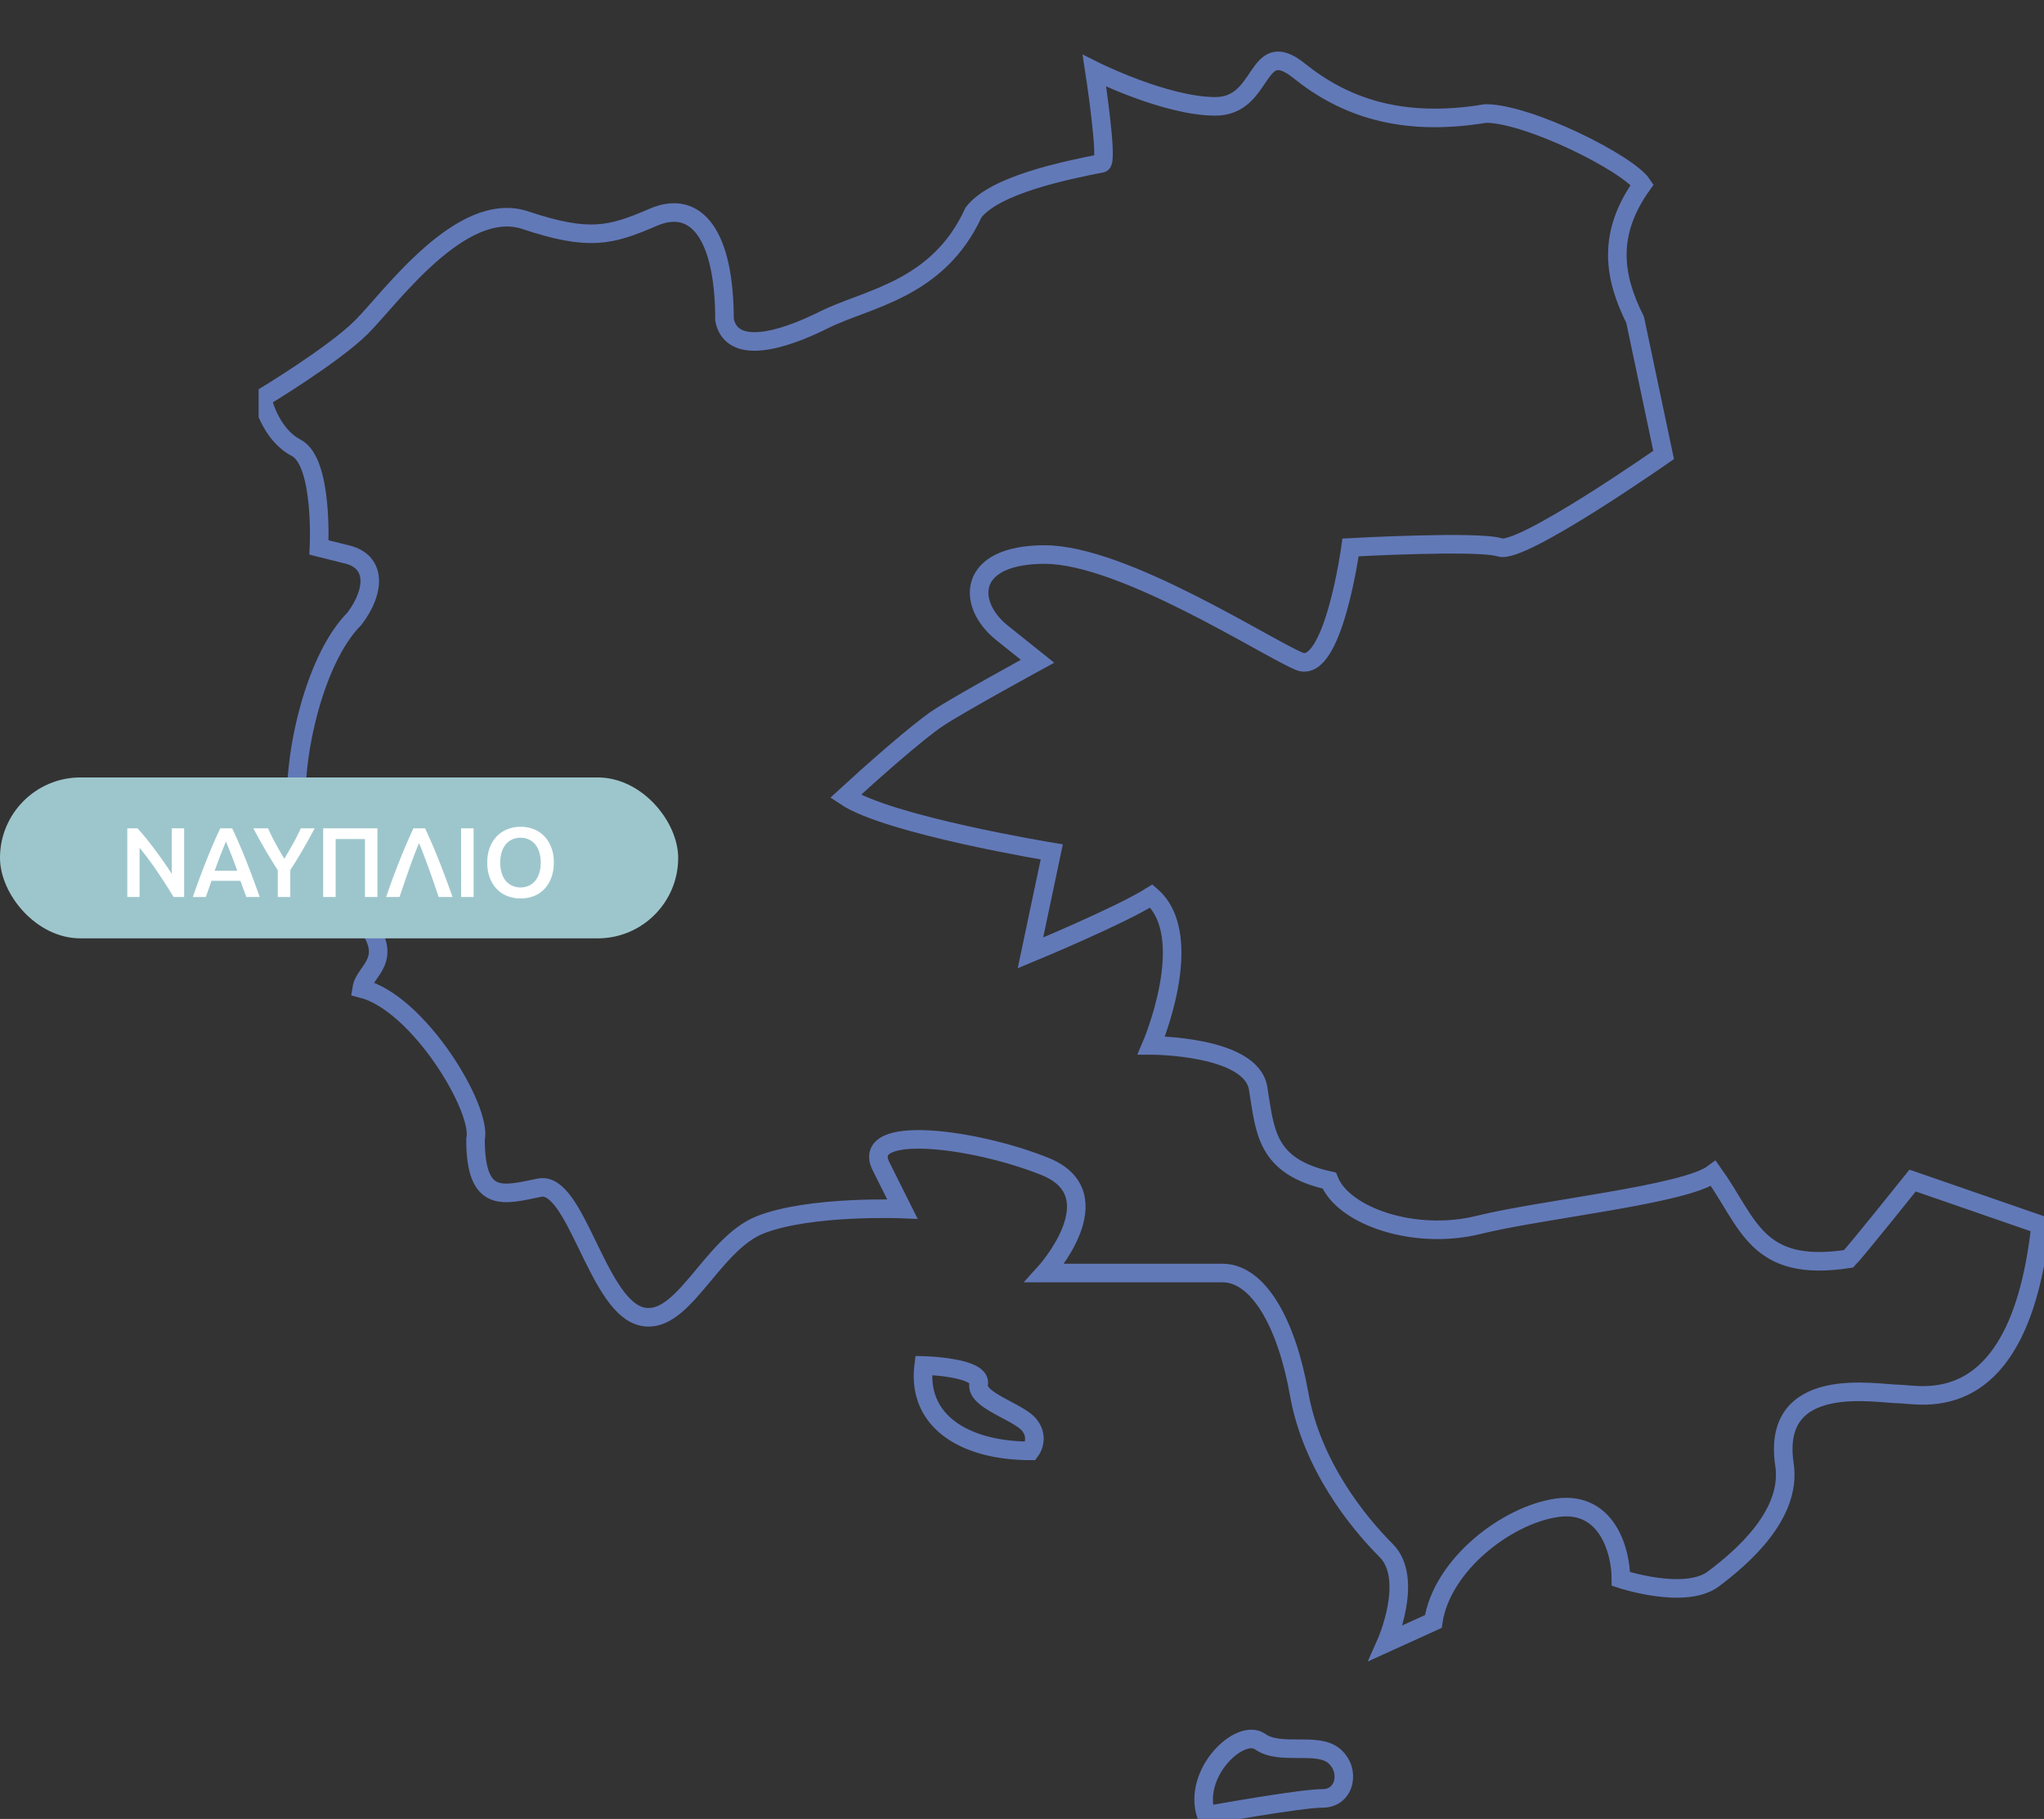 <?xml version="1.0" encoding="UTF-8"?> <svg xmlns="http://www.w3.org/2000/svg" xmlns:xlink="http://www.w3.org/1999/xlink" width="330.237" height="293.904" viewBox="0 0 330.237 293.904"><rect x="0" y="0" width="330.237" height="293.904" fill="#333333" stroke="none"/><defs><clipPath id="clip-path"><path id="Path_13569" data-name="Path 13569" d="M0,0,166.456-9.333,288.456,0V284.57H0Z" fill="none" stroke="#6279b8" stroke-width="3"></path></clipPath></defs><g id="Group_14592" data-name="Group 14592" transform="translate(-429.763 -5170.667)"><g id="Group_14590" data-name="Group 14590" transform="translate(471.544 5180)"><g id="Mask_Group_8" data-name="Mask Group 8" clip-path="url(#clip-path)"><path id="Path_13565" data-name="Path 13565" d="M287.916,188.58c-3.448,31.92-19.54,27.322-22.988,27.322s-20.69-3.448-18.391,11.494c1.149,8.046-6.9,14.943-11.495,18.391s-14.942,0-14.942,0c0-4.6-2.3-12.644-10.345-11.494s-18.575,9.179-19.966,18.374l-7.62,3.465s4.6-10.345,0-14.943S170.149,227.4,168.113,215.9s-6.634-19.54-12.381-19.54H127s11.495-12.644,0-17.242-29.885-6.9-26.436,0l3.448,6.9s-14.943-.621-22.989,2.563-12.643,16.977-19.54,14.678-10.345-21.839-16.092-20.689-10.345,2.789-10.345-7.8c1.15-4.843-9.195-22.085-18.39-24.383.471-3.051,5.747-4.6,0-11.495S6.307,127.4,6.307,122.8c-1.15-8.046,2.3-25.287,9.195-32.184,3.448-4.6,3.448-9.195-1.149-10.344l-4.6-1.15s.714-13.793-3.666-16.092S.56,54.982.56,54.982s11.494-6.9,16.092-11.494S32.744,22.8,43.088,26.247s13.794,2.487,20.69-.481,11.494,2.78,11.494,16.573c1.15,5.747,9.2,3.448,16.092,0S109.755,37.556,115.5,25c3.448-4.5,14.943-6.8,20.69-7.954,1.149,0-1.15-14.942-1.15-14.942s11.495,5.747,19.541,5.747,6.371-11.494,13.53-5.747,16.355,9.195,30.148,6.9c6.9,0,22.988,8.046,25.287,11.495-5.747,8.046-4.6,14.942-1.149,21.839L227,64.178S204.008,80.27,200.56,79.12s-24.138,0-24.138,0-2.825,20.69-8.309,18.391S139.64,80.27,127,80.27s-12.643,8.046-6.9,12.643l5.747,4.6s-12.644,6.9-16.092,9.195S98.456,116,94.813,119.35c6.976,4.65,33.333,8.966,33.333,8.966L124.7,144.637s14.425-5.97,19.54-9.195c7.551,6.558,0,24.138,0,24.138s16.092,0,17.241,6.9,1.15,12.643,11.494,14.942c2.3,5.747,13.794,9.724,24.138,7.161s33.334-4.862,37.931-8.31c5.748,8.046,6.9,16.092,21.84,13.793,1.149-1.15,10.344-12.644,10.344-12.644Z" fill="none" stroke="#6279b8" stroke-width="3"></path><path id="Path_13566" data-name="Path 13566" d="M107.456,211.3c-1.149,9.195,6.9,13.793,17.241,13.793a3.333,3.333,0,0,0,0-3.925c-1.4-2.293-8.9-4.127-8.363-6.879S107.456,211.3,107.456,211.3Z" fill="none" stroke="#6279b8" stroke-width="3"></path><path id="Path_13567" data-name="Path 13567" d="M153.1,284c-2.293-6.879,5.5-14.217,8.713-11.924s9.172,0,11.924,2.293,1.834,6.879-1.834,6.879S153.1,284,153.1,284Z" fill="none" stroke="#6279b8" stroke-width="3"></path></g></g><g id="Group_14588" data-name="Group 14588" transform="translate(-107 -57.403)"><g id="Group_14583" data-name="Group 14583" transform="translate(-107.014 62.475)"><g id="Group_14576" data-name="Group 14576" transform="translate(643.776 5291.213)"><g id="Group_14582" data-name="Group 14582"><rect id="Rectangle_5306" data-name="Rectangle 5306" width="109.571" height="26" rx="13" fill="#9dc6cc"></rect></g></g></g><path id="Path_13568" data-name="Path 13568" d="M8.8,0Q8.256-.912,7.584-1.96T6.192-4.072q-.72-1.064-1.464-2.064t-1.416-1.8V0H1.328V-11.088H2.976q.64.672,1.376,1.592t1.48,1.912q.744.992,1.44,1.992t1.24,1.864v-7.36h2V0ZM20.544,0q-.225-.656-.465-1.3t-.465-1.312H14.93q-.225.672-.457,1.32T14.016,0h-2.1q.623-1.776,1.183-3.28t1.1-2.848q.535-1.344,1.063-2.56t1.087-2.4h1.925q.56,1.184,1.088,2.4t1.064,2.56q.536,1.344,1.1,2.848T22.721,0ZM17.272-8.944q-.368.848-.84,2.064t-.984,2.64H19.1Q18.584-5.664,18.1-6.9T17.272-8.944ZM26.7-6.176q.72-1.2,1.408-2.432t1.248-2.48H31.6q-.9,1.7-1.864,3.368T27.664-4.352V0H25.648V-4.32q-1.1-1.712-2.08-3.392T21.7-11.088h2.368q.56,1.248,1.232,2.48T26.7-6.176Zm15.04-4.912V0H39.728V-9.36H34.992V0H32.976V-11.088Zm7.7,0q1.223,2.608,2.333,5.432T53.873,0H51.632q-.369-1.1-.77-2.272t-.81-2.3q-.409-1.128-.81-2.184t-.77-1.936q-.385.88-.786,1.928t-.8,2.184q-.4,1.136-.8,2.3T45.312,0H43.152q.965-2.832,2.083-5.664t2.324-5.424Zm5.816,0H57.28V0H55.264Zm6.32,5.536A5.732,5.732,0,0,0,61.808-3.9a3.631,3.631,0,0,0,.648,1.264,2.938,2.938,0,0,0,1.032.808,3.176,3.176,0,0,0,1.376.288,3.138,3.138,0,0,0,1.36-.288,2.938,2.938,0,0,0,1.032-.808A3.631,3.631,0,0,0,67.9-3.9a5.732,5.732,0,0,0,.224-1.656A5.732,5.732,0,0,0,67.9-7.208a3.631,3.631,0,0,0-.648-1.264,2.938,2.938,0,0,0-1.032-.808,3.138,3.138,0,0,0-1.36-.288,3.176,3.176,0,0,0-1.376.288,2.9,2.9,0,0,0-1.032.816A3.727,3.727,0,0,0,61.808-7.2,5.65,5.65,0,0,0,61.584-5.552Zm8.656,0a6.888,6.888,0,0,1-.424,2.512,5.2,5.2,0,0,1-1.152,1.816,4.752,4.752,0,0,1-1.7,1.1A5.846,5.846,0,0,1,64.88.24a5.912,5.912,0,0,1-2.088-.368,4.738,4.738,0,0,1-1.712-1.1A5.288,5.288,0,0,1,59.92-3.04a6.773,6.773,0,0,1-.432-2.512,6.71,6.71,0,0,1,.432-2.5A5.266,5.266,0,0,1,61.1-9.872a4.856,4.856,0,0,1,1.72-1.1,5.8,5.8,0,0,1,2.064-.368,5.8,5.8,0,0,1,2.064.368,4.7,4.7,0,0,1,1.7,1.1,5.391,5.391,0,0,1,1.16,1.816A6.71,6.71,0,0,1,70.24-5.552Z" transform="translate(556 5373)" fill="#fff"></path></g></g></svg> 